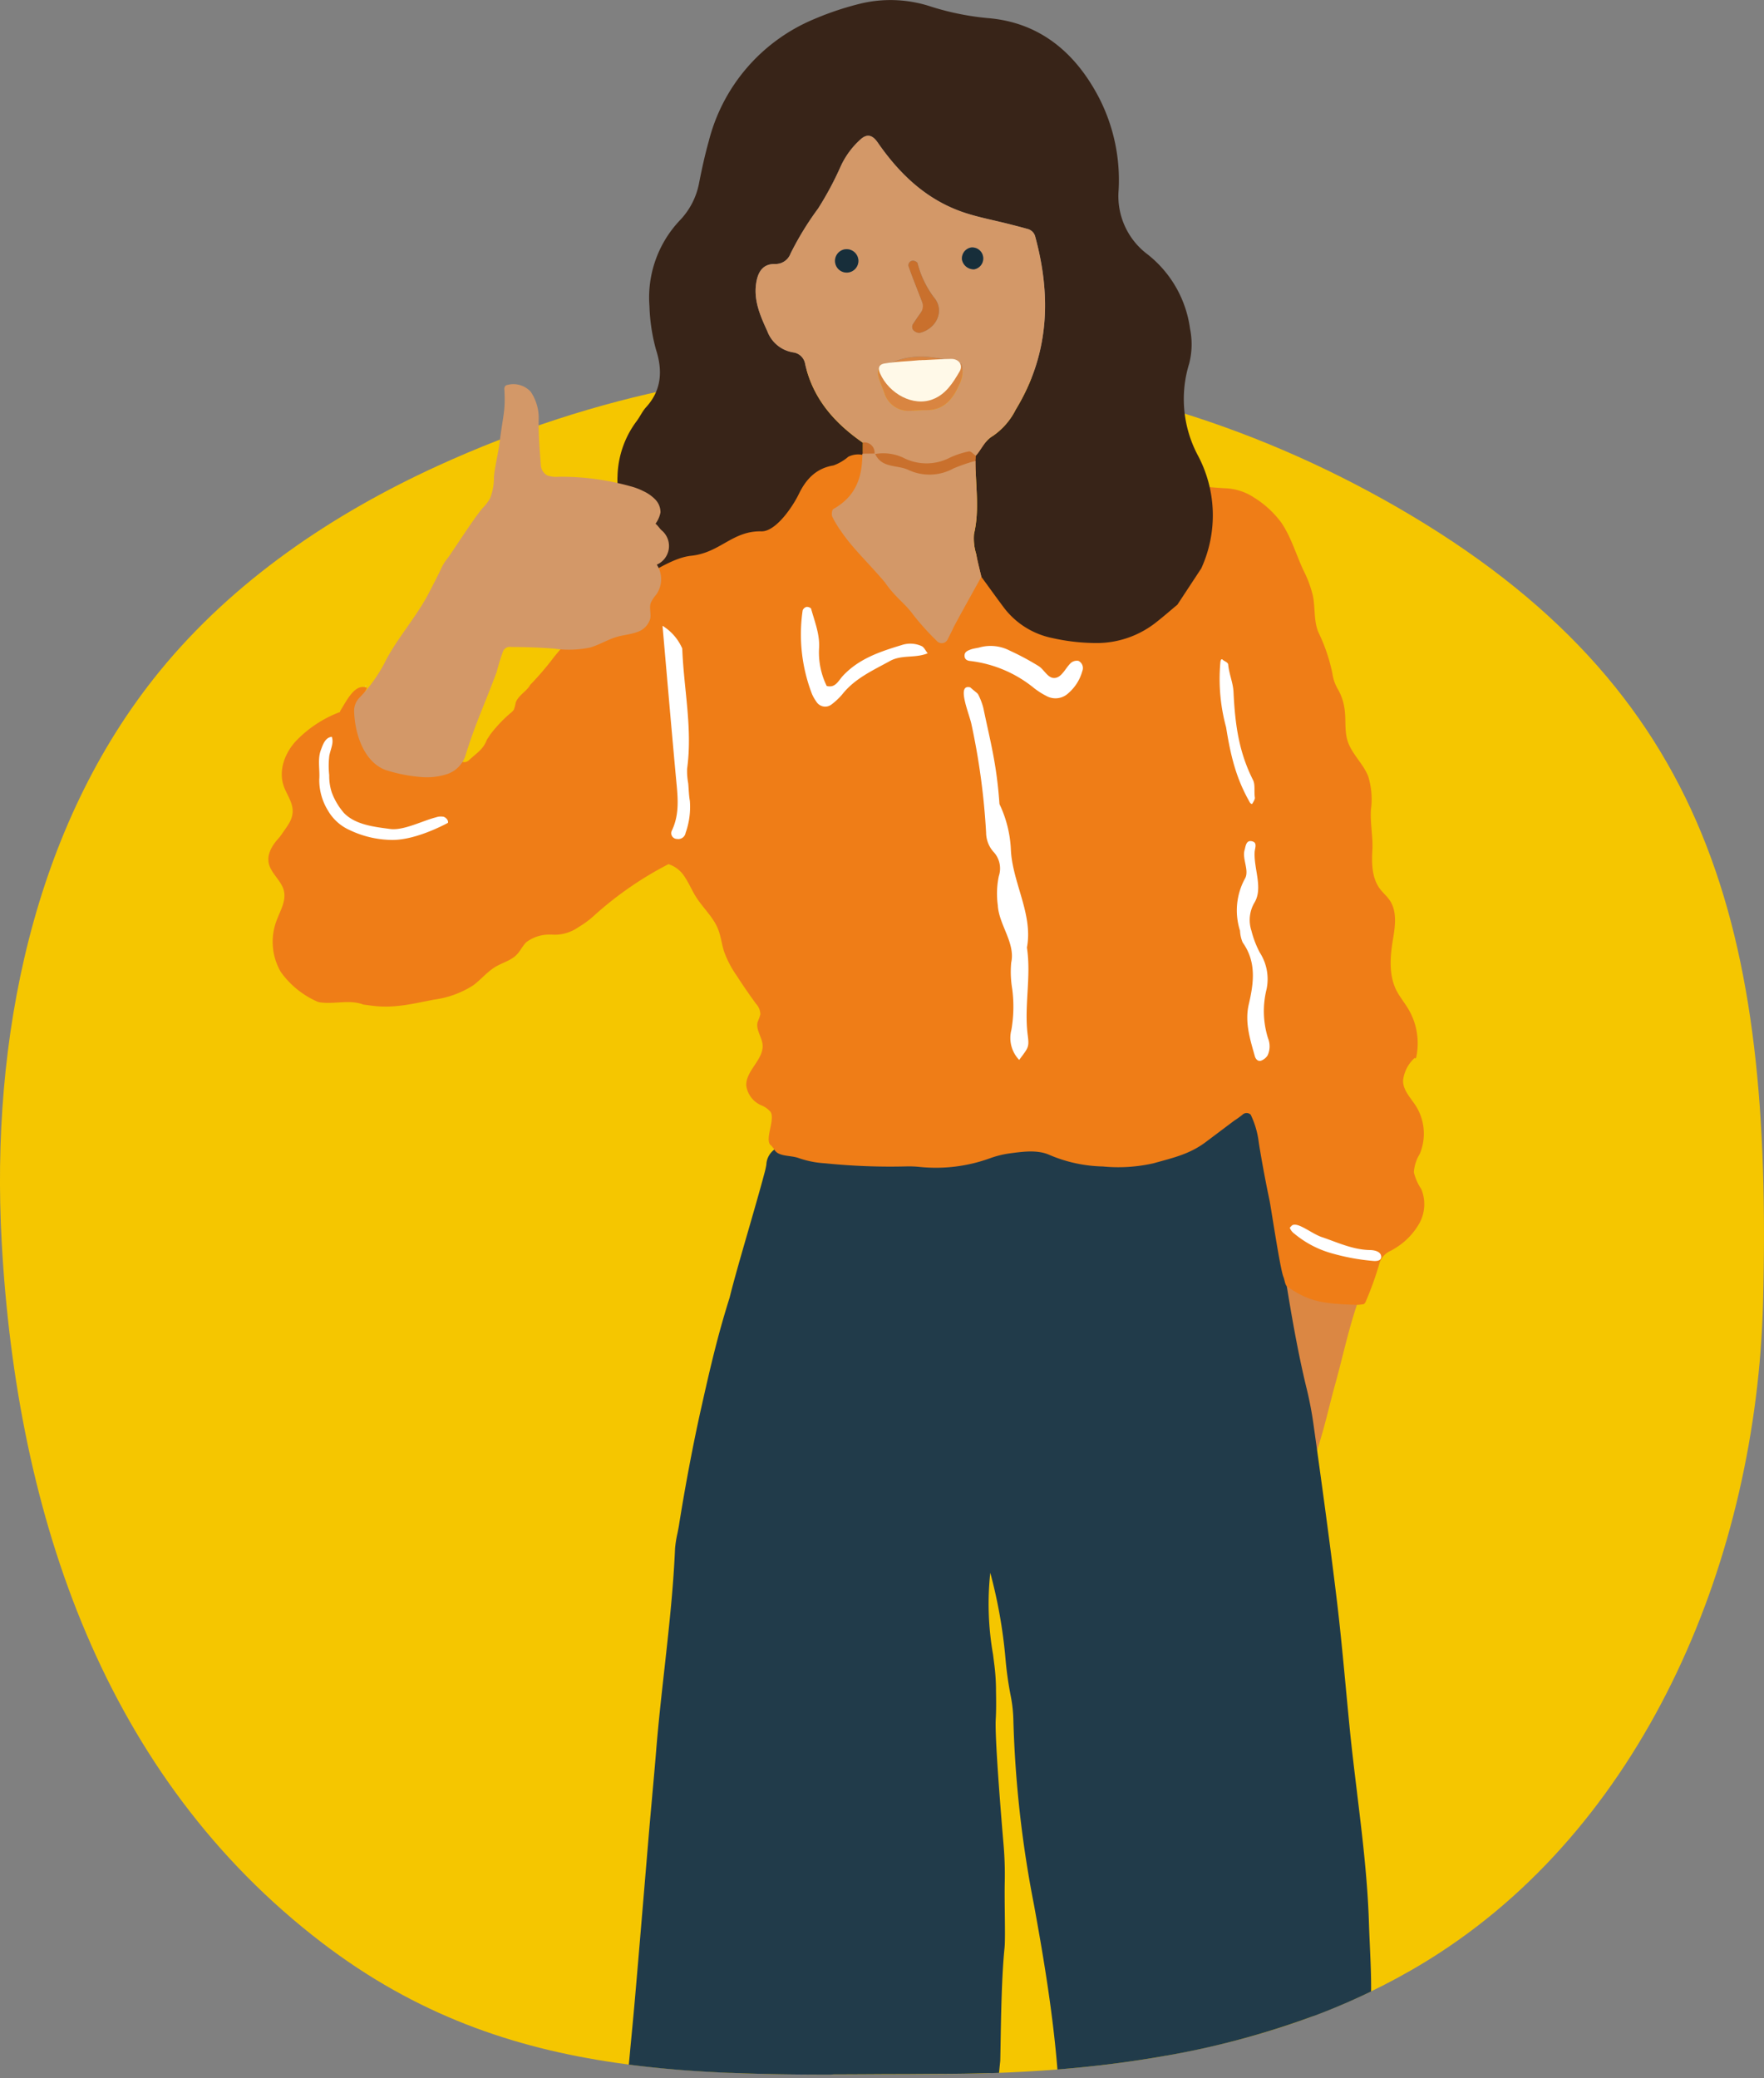 <svg xmlns="http://www.w3.org/2000/svg" viewBox="0 0 256.374 301.915">
  <rect x="0" y="0" width="256.374" height="301.915" fill="#808080" stroke="none"/>
  <g id="Group_2085" data-name="Group 2085" transform="translate(-688 -2062.542)">
    <g id="Group_2074" data-name="Group 2074">
      <g id="Group_2061" data-name="Group 2061" transform="translate(688 2115.867)">
        <path id="Path_1332" data-name="Path 1332" d="M340.006,16.136c-15.3,6.991-29.664,16.686-40.4,29.839-18.423,22.588-24.555,53.516-22.949,82.864,2.2,40.122,15.07,77.8,46.576,101.874,27.385,20.922,56.337,19.2,90.537,19.05,24.9-.11,50.661-3.874,71.693-17.484,30.477-19.722,46.23-57.747,47.188-94.582,1.4-54.048-7.543-89.242-53.15-115.544-43.379-25.007-93.583-27-139.5-6.017" transform="translate(-276.414 -1.768)" fill="#f5c600"/>
      </g>
      <g id="Group_2051" data-name="Group 2051" transform="translate(727 2062.542)">
        <g id="Group_2073" data-name="Group 2073">
          <path id="Path_1470" data-name="Path 1470" d="M158.539,188.618c-1.48,4.133-2.359,8.453-3.538,12.682s-2.145,9.358-4.417,13.958c-.74-8.126-3.134-18.152-4.886-26.122a16.209,16.209,0,0,1-.537-3.951,9.822,9.822,0,0,1,5.117.444,39.252,39.252,0,0,1,5.87,2.25,6.218,6.218,0,0,0,2.391.739" fill="#db8743"/>
          <path id="Subtraction_37" data-name="Subtraction 37" d="M10093.676-8347.85c-2.721,0-6.354-.014-10.33-.116h-.036l-.222-.008c-1.229-.031-2.52-.074-3.834-.129h-.057l-.06,0-.142,0c-1.787-.076-3.5-.17-5.1-.276s-3.179-.238-4.692-.384c-1.652-.158-3.272-.34-4.813-.54l.2-2.121,0-.032c.228-2.374.511-5.327.754-8.146.455-5.238.914-10.733,1.283-15.148l.061-.721c.219-2.615.444-5.319.669-7.973.139-1.62.287-3.267.431-4.859l0-.032.006-.069c.193-2.14.394-4.352.57-6.528.319-3.93.758-7.876,1.183-11.692l.008-.066c.638-5.755,1.3-11.706,1.554-17.595a16.437,16.437,0,0,1,.354-2.225l.01-.051c.078-.388.152-.755.2-1.062.905-5.7,2.068-11.847,3.192-16.872,1.394-6.23,2.438-10.729,4.185-16.27.537-2.224,1.649-6.077,2.725-9.8.865-3,1.76-6.1,2.336-8.285a11.169,11.169,0,0,0,.268-1.216,2.865,2.865,0,0,1,1.269-2.255h.01c.154,0,.443-.588.724-1.155a3.189,3.189,0,0,1,.528-.9,10.7,10.7,0,0,1,3.712-.625,27.7,27.7,0,0,1,3.839.362l.08.011c.27.038.548.078.829.115a60.177,60.177,0,0,0,6.676.467h.1c1.638-.008,3.48-.155,4.62-1.814a4.992,4.992,0,0,0,.42.4c.321.289.651.584.618.828a.241.241,0,0,0,.069.193c.6.679,5.1,1.1,11.768,1.1,5.716,0,12.049-.3,17.375-.83,4.361-.432,10.115-1.221,12.76-2.529.376-.186,2.013-.7,3.458-1.155l.035-.011.143-.045c.89-.28,1.658-.521,1.906-.619,1.4,2.407,2.73,12.383,3.371,17.177l0,.024c.119.888.213,1.588.285,2.086.877,6.018,2.237,14.808,3.909,21.634a52.984,52.984,0,0,1,1.012,5.264c1.077,7.692,2.314,16.627,3.365,25.313.519,4.277.929,8.631,1.326,12.841.183,1.945.391,4.15.6,6.273.309,3.067.683,6.133,1.044,9.1l0,.027c.752,6.181,1.529,12.572,1.728,18.914.034,1.061.081,2.121.134,3.3l0,.032c.1,2.17.2,4.414.18,6.611-1.668.806-3.384,1.576-5.1,2.29l-.069.028-.049.021-.052.021c-.57.235-1.073.438-1.536.621-.364.142-.8.31-1.337.513l-.088.034-.09.033-.021.008-.006,0a.015.015,0,0,1-.01,0l-.011,0-.008,0a122.477,122.477,0,0,1-21.469,5.774l-.02,0-.017,0-.051.009-.088.016-.108.021-.077.013c-4.949.871-9.98,1.5-15.381,1.932-.668-8.267-2.038-16.407-3.419-23.973a162.484,162.484,0,0,1-2.983-26.682,20.7,20.7,0,0,0-.39-3.633,50.561,50.561,0,0,1-.747-5.265,71.916,71.916,0,0,0-2.221-12.61,42.435,42.435,0,0,0,.4,11.863l.043.337c.052.4.1.813.155,1.217a30.771,30.771,0,0,1,.232,3.321l0,.34c.022,1.373.046,2.793-.036,4.2-.151,2.572.739,13.543,1.129,18.14a50.847,50.847,0,0,1,.181,5.437c-.03,1.34-.011,3.111.007,4.675.024,2.128.048,4.138-.043,5.014-.4,3.891-.5,9.767-.567,13.654v.008c-.019,1.091-.033,1.981-.052,2.694-.062.584-.12,1.175-.175,1.756h-.019l-.249.009-.269.01h-.016l-.219.008-.214.008-.145,0-.146,0-.124,0-.121,0-.492.016-.049,0h-.046c-1.833.054-3.768.085-5.752.093s-3.953.024-5.526.036l-.436,0-.453,0-.356,0h-.008l-.894.008-.521,0-.531,0h-.167c-2.044.014-3.753.024-5.571.03-.036,0-.071,0-.11,0h-1.532Z" transform="translate(-10012 8649.264)" fill="#213b4a" stroke="rgba(0,0,0,0)" stroke-miterlimit="10" stroke-width="1"/>
          <path id="Path_1472" data-name="Path 1472" d="M167.549,172.735a7.585,7.585,0,0,1-1.063-2.408,5.821,5.821,0,0,1,.854-2.675,7.57,7.57,0,0,0-.552-6.955c-.77-1.208-1.939-2.347-1.864-3.778a5.215,5.215,0,0,1,1.692-3.226c0,.04.018.081.061.079.1-.005.145-.123.165-.22a9.763,9.763,0,0,0-1.1-6.853c-.507-.87-1.147-1.658-1.645-2.533-1.3-2.288-1.081-5.157-.639-7.753.323-1.9.6-4.01-.473-5.6-.41-.607-.986-1.083-1.425-1.669-1.165-1.553-1.225-3.652-1.107-5.59s-.333-3.962-.208-5.9a11.347,11.347,0,0,0-.393-4.856c-.73-1.873-2.422-3.276-3.012-5.2-.47-1.527-.18-3.185-.453-4.76a7.743,7.743,0,0,0-1.025-2.843,6.219,6.219,0,0,1-.714-2.147,25.47,25.47,0,0,0-2.053-6.025c-.663-1.631-.439-3.478-.771-5.207a16.338,16.338,0,0,0-1.383-3.745c-1.064-2.285-1.8-4.859-3.219-6.94a14.364,14.364,0,0,0-4.034-3.689,8.088,8.088,0,0,0-4.065-1.3,63.544,63.544,0,0,1-8.832-1.107l-16.9-3.012c-2.6,2.592-3.749,7.01-5.978,9.928-1.526,2-3.647,3.44-5.459,5.182A24.94,24.94,0,0,0,98,86.919a29.228,29.228,0,0,0-1.65-5.637,56.485,56.485,0,0,0-9.146-15.554l-1.911-.28c-2.876-.072-3.052.259-5.379,1.951L79.2,68c-3.1,1.346-5.34,4.287-7.648,6.762-2.911,3.121-5.566,4.173-9.667,5.356a31,31,0,0,0-10.078,5.044l-.041.019c-.984.419-1.421,1.746-2.232,2.443a12.261,12.261,0,0,1-2.3,1.281,3.6,3.6,0,0,0-1.249,1.008c-.5.694-.685,1.715-1.481,2.029l-.385.445c-.955,1.207-1.691,1.923-2.646,3.13a43.766,43.766,0,0,1-3.5,4.075l.039,0c-.54.888-1.7,1.455-2.066,2.507a5.369,5.369,0,0,1-.268,1.013,1.776,1.776,0,0,1-.41.429,19.818,19.818,0,0,0-3.016,3.179l-.488.744c-.52,1.423-1.488,1.933-2.592,2.971-.77.724-1.409-.175-2.4.2-.842.321-1.939,1.987-2.844,1.966a23.022,23.022,0,0,1-5.03-.7,9.976,9.976,0,0,1-3.531-1.488,5.2,5.2,0,0,1-1.66-2.228c-1.637-3.944-.7-5.738.636-8.237-1.746-.79-3,1.936-3.911,3.369l0,.123A17.264,17.264,0,0,0,4.3,107.369c-1.786,1.734-2.874,4.4-2.088,6.766.378,1.135,1.157,2.142,1.3,3.33.181,1.516-.718,2.471-1.569,3.739l-.33.447c-.938,1.008-1.8,2.3-1.571,3.66.267,1.567,1.891,2.614,2.232,4.167.313,1.424-.524,2.809-1.041,4.173a8.706,8.706,0,0,0,.574,7.555,12.909,12.909,0,0,0,5.406,4.359l.26.058c2.1.316,4.345-.441,6.329.324l1.055.142c3.337.463,5.91-.216,9.218-.856a13.968,13.968,0,0,0,5.675-2.06c1.142-.832,2.043-1.981,3.257-2.705,1.03-.614,2.272-.915,3.1-1.777.535-.554.852-1.295,1.412-1.824a5.562,5.562,0,0,1,3.544-1.078l.059-.009a5.954,5.954,0,0,0,3.928-1.063,13.9,13.9,0,0,0,2.379-1.768,50.869,50.869,0,0,1,10.728-7.4,4.357,4.357,0,0,1,2.392,1.909c.6.9,1.019,1.92,1.6,2.84,1.005,1.6,2.491,2.91,3.2,4.664.425,1.054.541,2.206.888,3.288a14.678,14.678,0,0,0,1.758,3.393q1.388,2.151,2.9,4.219a2.269,2.269,0,0,1,.614,1.511,7.387,7.387,0,0,1-.392,1.095c-.307,1.1.6,2.157.711,3.291.211,2.174-2.469,3.787-2.366,5.969a3.656,3.656,0,0,0,2.13,2.838,3.468,3.468,0,0,1,1.39.969c.749,1.133-1.022,4.236.143,4.933l.376.485c.562,1.157,2.418.849,3.617,1.314a14.121,14.121,0,0,0,3.776.742,93.441,93.441,0,0,0,11.875.454,15.247,15.247,0,0,1,1.947.081,23.089,23.089,0,0,0,10.2-1.275,14.063,14.063,0,0,1,3.016-.723c1.885-.252,3.936-.509,5.632.265a20.8,20.8,0,0,0,7.718,1.661,23.246,23.246,0,0,0,7.376-.464c2.831-.795,5.227-1.314,7.578-3.08l4.127-3.1a14.74,14.74,0,0,0,1.206-.867.865.865,0,0,1,1.2-.016,12.719,12.719,0,0,1,1.168,3.971c.162,1.126.853,5.124,1.553,8.382.221,1.027,1.576,10.2,2.05,11.25.14.309.225,1.133.5,1.331,3.27,2.355,5.6,2.521,9.755,2.688a5.542,5.542,0,0,0,1.429-.1.84.84,0,0,0,.291-.421,46.827,46.827,0,0,0,1.962-5.474,2.883,2.883,0,0,1,1.59-1.824,5.735,5.735,0,0,0,.559-.314,10.03,10.03,0,0,0,3.639-3.668,5.751,5.751,0,0,0,.29-5.033" fill="#ef7d17"/>
          <path id="Path_1473" data-name="Path 1473" d="M14.123,99.632c-.028.051-.053.1-.081.156.069-.064.133-.133.2-.195Z" fill="#b7dddc"/>
          <path id="Path_1474" data-name="Path 1474" d="M88.51,62.344,86.38,64.3l-.023,1.787L89.618,69l5.543,1.441,5.32-.333,2.661-1.884,2.328-2.993-1.885-1.663Z" fill="#c9702d"/>
          <path id="Path_1475" data-name="Path 1475" d="M86.356,66.083a3.265,3.265,0,0,0-2.062.273,6.918,6.918,0,0,1-2.164,1.268c-2.536.411-4,2.024-5.028,4.145-.928,1.914-3.367,5.475-5.441,5.429-4.235-.093-5.966,3.1-10.2,3.547-2.961.311-6.04,2.809-8.868,3.88-.616-2.235-2-13.112-1.846-15.384a13.9,13.9,0,0,1,2.714-7.968c.528-.668.871-1.493,1.442-2.114,2.294-2.5,2.4-5.4,1.433-8.376a26.968,26.968,0,0,1-.948-6.308,16.3,16.3,0,0,1,4.457-12.5,10.686,10.686,0,0,0,2.72-5.194c.408-2.095.861-4.189,1.438-6.243A26.159,26.159,0,0,1,79.349,2.765,43.432,43.432,0,0,1,86.228.484,18.725,18.725,0,0,1,96.334.968a39.24,39.24,0,0,0,8.282,1.667c7.627.639,12.819,5.162,16.19,11.719a26.135,26.135,0,0,1,2.771,13.261,10.562,10.562,0,0,0,4.192,9.33,16.543,16.543,0,0,1,6.189,10.828,11.293,11.293,0,0,1-.13,5.066,17.4,17.4,0,0,0,1.215,13.228,18.53,18.53,0,0,1,.545,16.513l-3.467,5.27c-.973.811-1.927,1.646-2.921,2.429a13.959,13.959,0,0,1-8.6,3.147,29.612,29.612,0,0,1-6.71-.737,11.75,11.75,0,0,1-7.019-4.45c-1.1-1.468-2.165-2.958-3.245-4.437-.254-1.1-.547-2.195-.749-3.305a7.686,7.686,0,0,1-.318-2.92c.835-3.537.205-7.07.217-10.6a6.254,6.254,0,0,0,.04-.762c.847-.933,1.271-2.178,2.475-2.874a10.151,10.151,0,0,0,3.326-3.823c4.837-7.937,5.22-16.351,2.846-25.1a1.524,1.524,0,0,0-1.12-1.151c-.958-.272-1.923-.515-2.889-.759-2.066-.523-4.174-.92-6.195-1.581-5.5-1.8-9.475-5.568-12.7-10.228-.745-1.077-1.506-1.288-2.419-.509a11.923,11.923,0,0,0-3.009,4.1A46.952,46.952,0,0,1,79.9,30.3a43.874,43.874,0,0,0-4.008,6.542,2.328,2.328,0,0,1-2.337,1.509c-1.585,0-2.292,1.025-2.58,2.373-.57,2.671.461,5.037,1.541,7.384A4.812,4.812,0,0,0,76.305,51.2a2.03,2.03,0,0,1,1.714,1.691c1.123,5.028,4.268,8.564,8.361,11.408q0,.81-.007,1.619Z" fill="#382418"/>
          <path id="Path_1476" data-name="Path 1476" d="M102.776,66.975c-.012,3.532.619,7.065-.217,10.6a7.681,7.681,0,0,0,.318,2.919c.2,1.111.5,2.2.749,3.305-1.371,2.486-4.151,7.438-4.195,7.7l-.724,1.435a.942.942,0,0,1-1.525.215,37.429,37.429,0,0,1-3.574-3.984l.03.029c-1.161-1.562-2.579-2.467-4.02-4.573-2.439-2.882-4.658-4.906-6.342-7.381a15.511,15.511,0,0,1-1.307-2.152c-.14-.3-.067-1.009.137-1.124,3.55-2,4.187-4.973,4.233-8.013l.034-.039,1.724-.021.1.07c.963,2.083,3.191,1.557,4.8,2.3a7.231,7.231,0,0,0,6.572-.2,24.194,24.194,0,0,1,3.209-1.1" fill="#d39868"/>
          <path id="Path_1477" data-name="Path 1477" d="M86.38,64.3c-4.093-2.844-7.238-6.381-8.361-11.408a2.027,2.027,0,0,0-1.714-1.69,4.816,4.816,0,0,1-3.787-3.09c-1.08-2.345-2.11-4.712-1.541-7.383.288-1.349,1-2.368,2.58-2.372a2.331,2.331,0,0,0,2.337-1.509A43.773,43.773,0,0,1,79.9,30.3a46.976,46.976,0,0,0,3.232-6.013,11.933,11.933,0,0,1,3.009-4.1c.913-.777,1.674-.567,2.419.511,3.222,4.66,7.2,8.427,12.7,10.228,2.021.66,4.129,1.057,6.2,1.579.965.245,1.93.488,2.888.761a1.522,1.522,0,0,1,1.12,1.151c2.374,8.743,1.991,17.158-2.846,25.1a10.155,10.155,0,0,1-3.326,3.822c-1.2.695-1.627,1.941-2.476,2.873-.336-.225-.722-.687-1-.63a12.677,12.677,0,0,0-2.752.9,7.367,7.367,0,0,1-6.808.011,6.806,6.806,0,0,0-4.06-.532l-.1-.069a1.478,1.478,0,0,0-1.717-1.6m14.363-11.4c-2.9-.9-6-1.588-9.041-.618-3.8,1.214-3.565,1.184-2.192,4.757a3.7,3.7,0,0,0,3.934,2.642c.712-.041,1.425-.095,2.137-.087,2.53.029,3.9-1.572,4.772-3.615a3.982,3.982,0,0,0,.39-3.079m-5.409-8.2c-.526.759-1.1,1.544-1.623,2.357a.752.752,0,0,0,.243,1.086,1.085,1.085,0,0,0,.773.211c2.308-.606,3.5-3.012,2.208-4.886a13.946,13.946,0,0,1-2.581-5.216c-.032-.165-.426-.375-.645-.368a.648.648,0,0,0-.649.838c.547,1.58,1.182,3.128,1.783,4.688.149.388.295.776.491,1.29m-9.586-6.95a1.715,1.715,0,0,0-2.055-1.506,1.689,1.689,0,1,0,2.055,1.506m18.137-.42a1.593,1.593,0,0,0-1.743-1.372,1.612,1.612,0,0,0-1.33,1.78,1.742,1.742,0,0,0,1.781,1.387,1.6,1.6,0,0,0,1.292-1.8" fill="#d39868"/>
          <path id="Path_1478" data-name="Path 1478" d="M100.743,52.9a3.982,3.982,0,0,1-.389,3.079c-.872,2.043-2.243,3.645-4.772,3.615-.712-.009-1.425.047-2.137.087a3.7,3.7,0,0,1-3.934-2.642c-1.373-3.573-1.612-3.542,2.192-4.756,3.042-.971,6.139-.282,9.04.617m-5.61.952c0-.029-.005-.058-.008-.087-1.394.141-2.8.221-4.178.449a.911.911,0,0,0-.58,1.344,4.461,4.461,0,0,0,5.639,2.338,6.085,6.085,0,0,0,3-2.836c.387-.665-.069-1.352-.925-1.337-.984.017-1.967.084-2.951.129" fill="#d98541"/>
          <path id="Path_1479" data-name="Path 1479" d="M94.821,45.433a1.694,1.694,0,0,0,.192-1.578c-.058-.153-.114-.3-.17-.445-.6-1.561-1.236-3.11-1.783-4.689a.647.647,0,0,1,.649-.837c.219-.008.613.2.645.368a13.969,13.969,0,0,0,2.581,5.216c1.29,1.874.1,4.28-2.208,4.885a1.084,1.084,0,0,1-.773-.211.752.752,0,0,1-.243-1.087c.36-.553.739-1.093,1.11-1.622" fill="#c9702d"/>
          <path id="Path_1480" data-name="Path 1480" d="M85.748,37.749a1.7,1.7,0,1,1-2.054-1.506,1.713,1.713,0,0,1,2.054,1.506" fill="#172e3a"/>
          <path id="Path_1481" data-name="Path 1481" d="M103.885,37.329a1.6,1.6,0,0,1-1.292,1.8,1.742,1.742,0,0,1-1.781-1.387,1.612,1.612,0,0,1,1.33-1.78,1.593,1.593,0,0,1,1.743,1.372" fill="#172e3a"/>
          <path id="Path_1482" data-name="Path 1482" d="M95.229,52.319c1.331-.061,2.662-.151,3.994-.174,1.159-.02,1.776.908,1.251,1.809-.978,1.678-2,3.31-3.889,4.05-2.875,1.13-6.365-.807-7.677-3.746-.3-.673-.268-1.3.656-1.449,1.867-.308,3.235-.29,5.122-.481,0,.039.54-.048.543-.009" fill="#fff9e8"/>
          <path id="Path_1483" data-name="Path 1483" d="M102.007,99.864c-1.982-.512-.262,3.527.148,5.21a101.213,101.213,0,0,1,2.162,15.9,4.264,4.264,0,0,0,1.027,2.738,3.528,3.528,0,0,1,.823,3.572,12.369,12.369,0,0,0-.15,4.24c.152,2.83,2.585,5.478,1.948,8.335a14.956,14.956,0,0,0,.149,3.825,19.774,19.774,0,0,1-.122,5.94,4.622,4.622,0,0,0,1.133,4.37c1.32-1.785,1.476-1.806,1.245-3.568-.558-4.257.533-8.514-.122-12.758.932-4.842-2.142-9.473-2.333-14.288a17.076,17.076,0,0,0-1.656-6.56c-.41-5.932-1.357-9.183-2.333-13.918a9.468,9.468,0,0,0-.742-1.974c-.1-.224-.387-.366-1.177-1.068" fill="#fff"/>
          <path id="Path_1484" data-name="Path 1484" d="M95.833,94.913c-1.844.759-3.767.17-5.491,1.123-2.5,1.379-5.1,2.527-6.932,4.846a9.589,9.589,0,0,1-1.55,1.46,1.505,1.505,0,0,1-2.22-.41,5.766,5.766,0,0,1-.631-1.108A24.062,24.062,0,0,1,77.656,88.68a.82.82,0,0,1,.559-.5c.206-.042.629.118.67.268.527,1.907,1.3,3.769,1.151,5.811a11.079,11.079,0,0,0,1.113,5.4c1.262.345,1.714-.773,2.318-1.429,2.336-2.534,5.442-3.558,8.579-4.509a3.967,3.967,0,0,1,2.927.162c.324.161.51.6.86,1.039" fill="#fff"/>
          <path id="Path_1485" data-name="Path 1485" d="M103.322,94.075a6.051,6.051,0,0,1,4.439.454,38.55,38.55,0,0,1,4.132,2.211c.953.548,1.476,2.129,2.726,1.688.811-.286,1.3-1.43,2.007-2.1a1.322,1.322,0,0,1,1.117-.309,1.158,1.158,0,0,1,.563,1.459,6.513,6.513,0,0,1-2.02,3.218,2.721,2.721,0,0,1-3.185.43,11.122,11.122,0,0,1-1.8-1.142,18.017,18.017,0,0,0-9.319-3.955c-.461-.043-.8-.264-.8-.773s.388-.7.792-.854a3.057,3.057,0,0,1,.406-.133c.278-.063.559-.113.946-.19" fill="#fff"/>
          <path id="Path_1486" data-name="Path 1486" d="M141.221,135.222a4.839,4.839,0,0,0,.387,1.708c2.028,2.848,1.608,5.893.884,8.993-.61,2.611.195,5.074.883,7.536.107.38.439.821.939.631a1.951,1.951,0,0,0,.911-.747,3.129,3.129,0,0,0,.069-2.487,13.148,13.148,0,0,1-.217-7.132,7.122,7.122,0,0,0-.986-5.336,14.207,14.207,0,0,1-1.213-3.169,4.962,4.962,0,0,1,.446-4.087c1.267-2.11-.113-4.9.023-7.339.03-.54.391-1.306-.252-1.527-.992-.341-1.044.648-1.217,1.257-.353,1.239.667,2.868.115,4.027a9.641,9.641,0,0,0-.772,7.672" fill="#fff"/>
          <path id="Path_1487" data-name="Path 1487" d="M139.2,105.673c.755,4.794,1.654,7.748,3.451,10.914.094.166.3.275.354.18s.413-.624.372-.884c-.138-.878.08-1.868-.268-2.559-2.015-4-2.6-7.867-2.835-12.793-.065-1.339-.65-2.623-.776-3.991-.03-.326-.638-.509-.79-.683-.2-.224-.34.08-.353.472a26.711,26.711,0,0,0,.845,9.344" fill="#fff"/>
          <path id="Path_1488" data-name="Path 1488" d="M60.156,94.22a7.285,7.285,0,0,0-2.867-3.3c.65,7.39,1.28,14.785,1.964,22.175.237,2.564.574,5.1-.6,7.562a.839.839,0,0,0,.733,1.23A1.079,1.079,0,0,0,60.644,121a11.179,11.179,0,0,0,.619-4.623c-.149-.84-.164-1.7-.238-2.557a9.849,9.849,0,0,1-.162-2.13c.808-5.868-.491-11.644-.707-17.466" fill="#fff"/>
          <path id="Path_1489" data-name="Path 1489" d="M148.738,178.073c.766-.67,2.88,1.162,4.356,1.655,2.191.733,4.519,1.855,7.023,1.888.57.007,1.484.179,1.608.831.13.689-.554.8-1.113.752a31.16,31.16,0,0,1-5.834-1.048,14.611,14.611,0,0,1-5.643-2.9,1.872,1.872,0,0,1-.684-.879l.287-.3" fill="#fff"/>
          <path id="Path_1490" data-name="Path 1490" d="M12.465,103.358a2.743,2.743,0,0,1,.831-2.045,21.642,21.642,0,0,0,3.869-5.541c1.724-3.208,4.446-6.319,6.108-9.515.6-1.162,1.218-2.333,1.782-3.514a6.689,6.689,0,0,1,.858-1.46c.618-.733,3.936-6,5.233-7.466a7.21,7.21,0,0,0,1.066-1.388,8.131,8.131,0,0,0,.575-3.151c.112-1.352.627-3.481.8-4.827.554-4.379.884-4.675.72-7.791a.726.726,0,0,1,.167-.628.63.63,0,0,1,.277-.107,3.426,3.426,0,0,1,3.38.988,6.823,6.823,0,0,1,1.164,3.88c-.055,2.383.15,4.581.313,6.87a1.833,1.833,0,0,0,.913,1.4,3.766,3.766,0,0,0,1.656.205,37.307,37.307,0,0,1,10.456,1.382,9.463,9.463,0,0,1,1.885.711,5.84,5.84,0,0,1,1.731,1.221,2.676,2.676,0,0,1,.746,1.863,4.14,4.14,0,0,1-.725,1.649c.327.233.6.708.9.965a2.96,2.96,0,0,1-.71,4.979,3.876,3.876,0,0,1-.086,4.351,5.308,5.308,0,0,0-.79,1.192c-.254.725.062,1.535-.078,2.291a2.879,2.879,0,0,1-1.98,1.979c-.919.333-1.911.4-2.851.673-1.362.389-2.584,1.182-3.949,1.562a15.152,15.152,0,0,1-5.22.147Q38.418,94,35.317,94a1.064,1.064,0,0,0-1.24.726,29.245,29.245,0,0,0-.88,2.871c-1.656,4.481-3.141,7.592-4.53,12.117a4.2,4.2,0,0,1-2.9,2.818,9.478,9.478,0,0,1-3.546.362A22.719,22.719,0,0,1,17,111.857c-3.092-1.175-4.429-5.193-4.533-8.5" fill="#d39868"/>
          <path id="Path_1491" data-name="Path 1491" d="M26.086,119.561c-2.345,1.233-5.664,2.561-8.312,2.468a14.6,14.6,0,0,1-5.935-1.42,6.879,6.879,0,0,1-3.175-2.848A8.465,8.465,0,0,1,7.4,113.249c.109-1.448-.276-2.942.242-4.3.253-.663.589-1.809,1.583-1.9.293.89-.119,1.6-.362,2.718a12.148,12.148,0,0,0-.016,2.853,7.679,7.679,0,0,0,.378,2.532,9.65,9.65,0,0,0,1.8,3c1.665,1.68,4.327,1.975,6.672,2.287,1.965.261,4.749-1.213,6.673-1.691a2.112,2.112,0,0,1,1.094-.083c.356.1.765.553.627.9" fill="#fff"/>
        </g>
      </g>
    </g>
  </g>
</svg>
